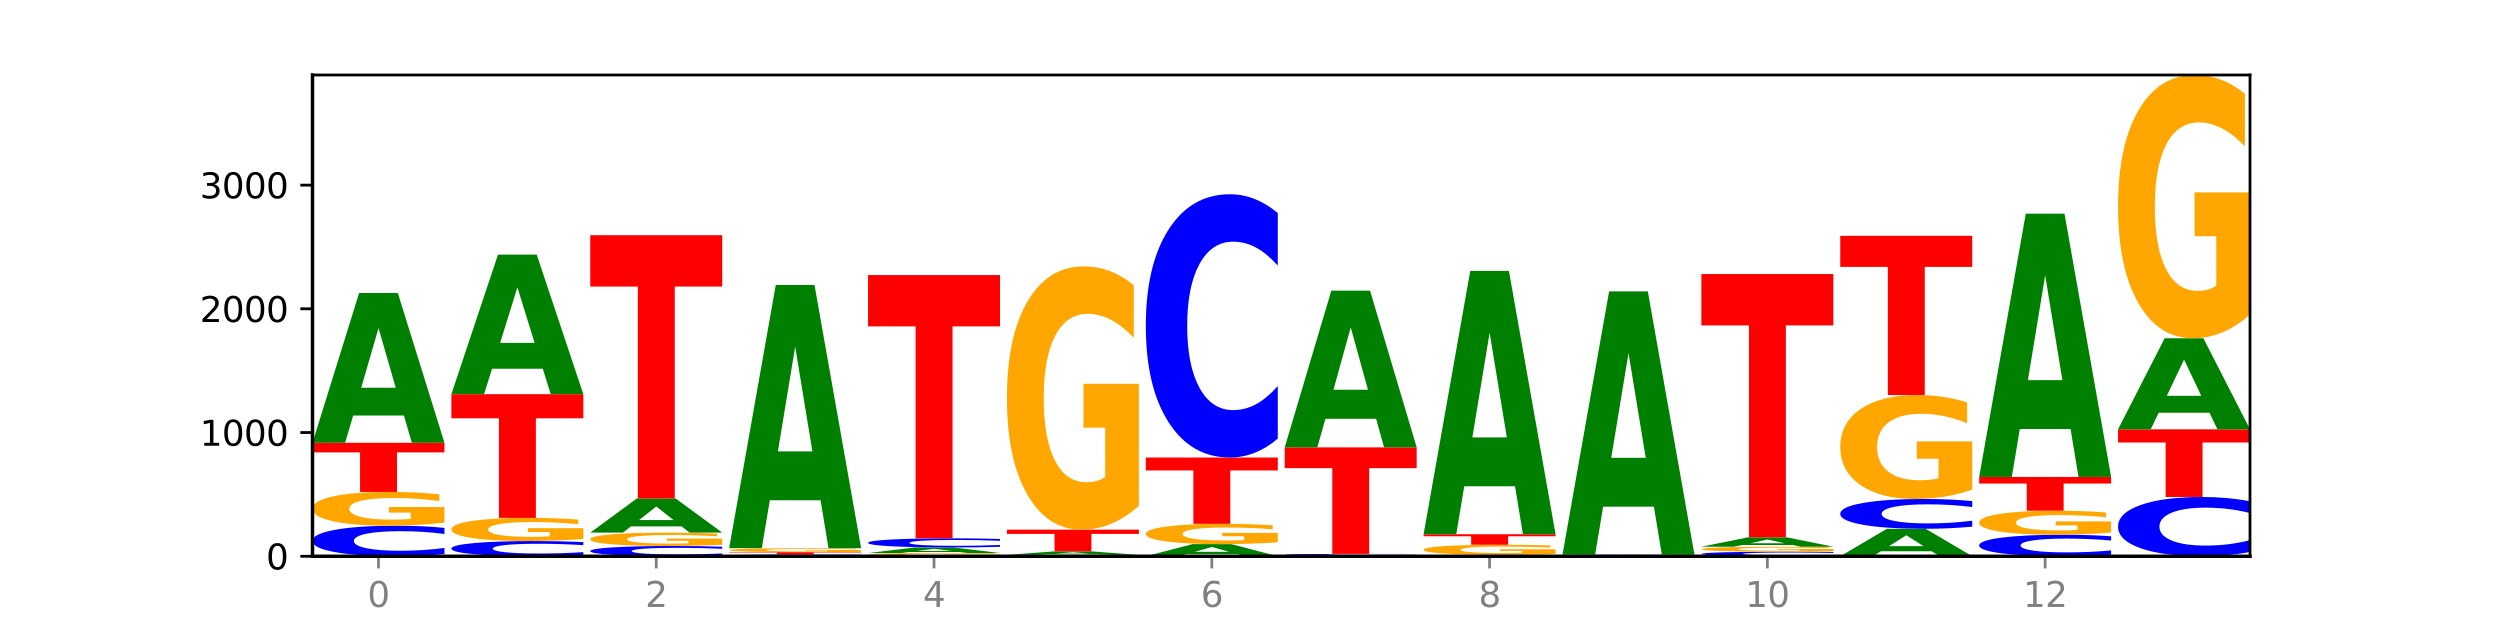 <?xml version="1.0" encoding="utf-8" standalone="no"?>
<!DOCTYPE svg PUBLIC "-//W3C//DTD SVG 1.1//EN"
  "http://www.w3.org/Graphics/SVG/1.1/DTD/svg11.dtd">
<svg xmlns:xlink="http://www.w3.org/1999/xlink" width="720pt" height="180pt" viewBox="0 0 720 180" xmlns="http://www.w3.org/2000/svg" version="1.1">
 <defs>
  <style type="text/css">*{stroke-linejoin: round; stroke-linecap: butt}</style>
 </defs>
 <g id="figure_1">
  <g id="patch_1">
   <path d="M 0 180 
L 720 180 
L 720 0 
L 0 0 
z
" style="fill: #ffffff"/>
  </g>
  <g id="axes_1">
   <g id="patch_2">
    <path d="M 90 160.2 
L 648 160.2 
L 648 21.6 
L 90 21.6 
z
" style="fill: #ffffff"/>
   </g>
   <g id="line2d_1">
    <path d="M 90 160.2 
L 648 160.2 
" clip-path="url(#p54a760a505)" style="fill: none; stroke: #000000; stroke-width: 0.5; stroke-linecap: square"/>
   </g>
   <g id="patch_3">
    <path d="M 128 159.569 
Q 124.821 159.882 121.384 160.04 
Q 117.947 160.2 114.204 160.2 
Q 103.04 160.2 96.52 159.015 
Q 90 157.829 90 155.802 
Q 90 153.768 96.52 152.585 
Q 103.04 151.399 114.204 151.399 
Q 117.947 151.399 121.384 151.559 
Q 124.821 151.718 128 152.03 
L 128 153.785 
Q 124.793 153.37 121.681 153.177 
Q 118.569 152.985 115.132 152.985 
Q 108.966 152.985 105.434 153.735 
Q 101.91 154.484 101.91 155.802 
Q 101.91 157.115 105.434 157.866 
Q 108.966 158.615 115.132 158.615 
Q 118.569 158.615 121.681 158.422 
Q 124.793 158.228 128 157.813 
L 128 159.569 
z
" clip-path="url(#p54a760a505)" style="fill: #0000ff"/>
   </g>
   <g id="patch_4">
    <path d="M 128 150.519 
Q 124.168 150.959 120.046 151.18 
Q 115.924 151.399 111.529 151.399 
Q 101.599 151.399 95.8 150.089 
Q 90 148.779 90 146.539 
Q 90 144.273 95.902 142.972 
Q 101.812 141.672 112.091 141.672 
Q 116.052 141.672 119.68 141.849 
Q 123.316 142.024 126.535 142.37 
L 126.535 144.309 
Q 123.214 143.865 119.926 143.646 
Q 116.639 143.425 113.335 143.425 
Q 107.22 143.425 103.907 144.232 
Q 100.594 145.038 100.594 146.539 
Q 100.594 148.026 103.788 148.838 
Q 106.982 149.647 112.858 149.647 
Q 114.459 149.647 115.83 149.601 
Q 117.201 149.553 118.291 149.452 
L 118.291 147.632 
L 112.032 147.632 
L 112.032 146.011 
L 128 146.011 
L 128 150.519 
z
" clip-path="url(#p54a760a505)" style="fill: #ffa600"/>
   </g>
   <g id="patch_5">
    <path d="M 90 127.527 
L 128 127.527 
L 128 130.286 
L 114.329 130.286 
L 114.329 141.672 
L 103.698 141.672 
L 103.698 130.286 
L 90 130.286 
L 90 127.527 
z
" clip-path="url(#p54a760a505)" style="fill: #ff0000"/>
   </g>
   <g id="patch_6">
    <path d="M 116.323 119.667 
L 101.708 119.667 
L 99.401 127.527 
L 90 127.527 
L 103.425 84.38 
L 114.575 84.38 
L 128 127.527 
L 118.607 127.527 
L 116.323 119.667 
z
M 104.039 111.659 
L 113.969 111.659 
L 109.012 94.496 
L 104.039 111.659 
z
" clip-path="url(#p54a760a505)" style="fill: #008000"/>
   </g>
   <g id="patch_7">
    <path d="M 168 159.886 
Q 164.821 160.042 161.384 160.12 
Q 157.947 160.2 154.204 160.2 
Q 143.04 160.2 136.52 159.61 
Q 130 159.02 130 158.01 
Q 130 156.997 136.52 156.408 
Q 143.04 155.818 154.204 155.818 
Q 157.947 155.818 161.384 155.897 
Q 164.821 155.976 168 156.132 
L 168 157.005 
Q 164.793 156.799 161.681 156.703 
Q 158.569 156.607 155.132 156.607 
Q 148.966 156.607 145.434 156.981 
Q 141.91 157.354 141.91 158.01 
Q 141.91 158.664 145.434 159.038 
Q 148.966 159.411 155.132 159.411 
Q 158.569 159.411 161.681 159.315 
Q 164.793 159.218 168 159.011 
L 168 159.886 
z
" clip-path="url(#p54a760a505)" style="fill: #0000ff"/>
   </g>
   <g id="patch_8">
    <path d="M 168 155.215 
Q 164.168 155.516 160.046 155.668 
Q 155.924 155.818 151.529 155.818 
Q 141.599 155.818 135.8 154.92 
Q 130 154.023 130 152.488 
Q 130 150.936 135.902 150.045 
Q 141.812 149.155 152.091 149.155 
Q 156.052 149.155 159.68 149.276 
Q 163.316 149.396 166.535 149.632 
L 166.535 150.96 
Q 163.214 150.656 159.926 150.506 
Q 156.639 150.355 153.335 150.355 
Q 147.22 150.355 143.907 150.908 
Q 140.594 151.46 140.594 152.488 
Q 140.594 153.507 143.788 154.063 
Q 146.982 154.617 152.858 154.617 
Q 154.459 154.617 155.83 154.586 
Q 157.201 154.553 158.291 154.484 
L 158.291 153.237 
L 152.032 153.237 
L 152.032 152.126 
L 168 152.126 
L 168 155.215 
z
" clip-path="url(#p54a760a505)" style="fill: #ffa600"/>
   </g>
   <g id="patch_9">
    <path d="M 130 113.525 
L 168 113.525 
L 168 120.474 
L 154.329 120.474 
L 154.329 149.155 
L 143.698 149.155 
L 143.698 120.474 
L 130 120.474 
L 130 113.525 
z
" clip-path="url(#p54a760a505)" style="fill: #ff0000"/>
   </g>
   <g id="patch_10">
    <path d="M 156.323 106.203 
L 141.708 106.203 
L 139.401 113.525 
L 130 113.525 
L 143.425 73.334 
L 154.575 73.334 
L 168 113.525 
L 158.607 113.525 
L 156.323 106.203 
z
M 144.039 98.744 
L 153.969 98.744 
L 149.012 82.758 
L 144.039 98.744 
z
" clip-path="url(#p54a760a505)" style="fill: #008000"/>
   </g>
   <g id="patch_11">
    <path d="M 208 159.988 
Q 204.821 160.093 201.384 160.146 
Q 197.947 160.2 194.204 160.2 
Q 183.04 160.2 176.52 159.802 
Q 170 159.403 170 158.722 
Q 170 158.039 176.52 157.641 
Q 183.04 157.243 194.204 157.243 
Q 197.947 157.243 201.384 157.296 
Q 204.821 157.35 208 157.455 
L 208 158.044 
Q 204.793 157.905 201.681 157.84 
Q 198.569 157.775 195.132 157.775 
Q 188.966 157.775 185.434 158.028 
Q 181.91 158.279 181.91 158.722 
Q 181.91 159.163 185.434 159.416 
Q 188.966 159.667 195.132 159.667 
Q 198.569 159.667 201.681 159.603 
Q 204.793 159.537 208 159.398 
L 208 159.988 
z
" clip-path="url(#p54a760a505)" style="fill: #0000ff"/>
   </g>
   <g id="patch_12">
    <path d="M 208 156.895 
Q 204.168 157.069 200.046 157.156 
Q 195.924 157.243 191.529 157.243 
Q 181.599 157.243 175.8 156.724 
Q 170 156.206 170 155.32 
Q 170 154.423 175.902 153.909 
Q 181.812 153.395 192.091 153.395 
Q 196.052 153.395 199.68 153.465 
Q 203.316 153.534 206.535 153.671 
L 206.535 154.438 
Q 203.214 154.262 199.926 154.175 
Q 196.639 154.088 193.335 154.088 
Q 187.22 154.088 183.907 154.407 
Q 180.594 154.726 180.594 155.32 
Q 180.594 155.908 183.788 156.229 
Q 186.982 156.55 192.858 156.55 
Q 194.459 156.55 195.83 156.531 
Q 197.201 156.512 198.291 156.472 
L 198.291 155.752 
L 192.032 155.752 
L 192.032 155.111 
L 208 155.111 
L 208 156.895 
z
" clip-path="url(#p54a760a505)" style="fill: #ffa600"/>
   </g>
   <g id="patch_13">
    <path d="M 196.323 151.603 
L 181.708 151.603 
L 179.401 153.395 
L 170 153.395 
L 183.425 143.561 
L 194.575 143.561 
L 208 153.395 
L 198.607 153.395 
L 196.323 151.603 
z
M 184.039 149.778 
L 193.969 149.778 
L 189.012 145.867 
L 184.039 149.778 
z
" clip-path="url(#p54a760a505)" style="fill: #008000"/>
   </g>
   <g id="patch_14">
    <path d="M 170 67.741 
L 208 67.741 
L 208 82.528 
L 194.329 82.528 
L 194.329 143.561 
L 183.698 143.561 
L 183.698 82.528 
L 170 82.528 
L 170 67.741 
z
" clip-path="url(#p54a760a505)" style="fill: #ff0000"/>
   </g>
   <g id="patch_15">
    <path d="M 248 160.164 
Q 244.821 160.182 241.384 160.191 
Q 237.947 160.2 234.204 160.2 
Q 223.04 160.2 216.52 160.133 
Q 210 160.066 210 159.951 
Q 210 159.835 216.52 159.768 
Q 223.04 159.701 234.204 159.701 
Q 237.947 159.701 241.384 159.71 
Q 244.821 159.719 248 159.737 
L 248 159.836 
Q 244.793 159.813 241.681 159.802 
Q 238.569 159.791 235.132 159.791 
Q 228.966 159.791 225.434 159.834 
Q 221.91 159.876 221.91 159.951 
Q 221.91 160.025 225.434 160.068 
Q 228.966 160.11 235.132 160.11 
Q 238.569 160.11 241.681 160.099 
Q 244.793 160.088 248 160.065 
L 248 160.164 
z
" clip-path="url(#p54a760a505)" style="fill: #0000ff"/>
   </g>
   <g id="patch_16">
    <path d="M 210 159.024 
L 248 159.024 
L 248 159.156 
L 234.329 159.156 
L 234.329 159.701 
L 223.698 159.701 
L 223.698 159.156 
L 210 159.156 
L 210 159.024 
z
" clip-path="url(#p54a760a505)" style="fill: #ff0000"/>
   </g>
   <g id="patch_17">
    <path d="M 248 158.921 
Q 244.168 158.973 240.046 158.999 
Q 235.924 159.024 231.529 159.024 
Q 221.599 159.024 215.8 158.871 
Q 210 158.717 210 158.454 
Q 210 158.189 215.902 158.036 
Q 221.812 157.884 232.091 157.884 
Q 236.052 157.884 239.68 157.905 
Q 243.316 157.925 246.535 157.966 
L 246.535 158.193 
Q 243.214 158.141 239.926 158.115 
Q 236.639 158.089 233.335 158.089 
Q 227.22 158.089 223.907 158.184 
Q 220.594 158.279 220.594 158.454 
Q 220.594 158.629 223.788 158.724 
Q 226.982 158.819 232.858 158.819 
Q 234.459 158.819 235.83 158.813 
Q 237.201 158.808 238.291 158.796 
L 238.291 158.583 
L 232.032 158.583 
L 232.032 158.393 
L 248 158.393 
L 248 158.921 
z
" clip-path="url(#p54a760a505)" style="fill: #ffa600"/>
   </g>
   <g id="patch_18">
    <path d="M 236.323 144.072 
L 221.708 144.072 
L 219.401 157.884 
L 210 157.884 
L 223.425 82.064 
L 234.575 82.064 
L 248 157.884 
L 238.607 157.884 
L 236.323 144.072 
z
M 224.039 130 
L 233.969 130 
L 229.012 99.841 
L 224.039 130 
z
" clip-path="url(#p54a760a505)" style="fill: #008000"/>
   </g>
   <g id="patch_19">
    <path d="M 288 160.116 
Q 284.168 160.158 280.046 160.179 
Q 275.924 160.2 271.529 160.2 
Q 261.599 160.2 255.8 160.075 
Q 250 159.95 250 159.737 
Q 250 159.521 255.902 159.397 
Q 261.812 159.274 272.091 159.274 
Q 276.052 159.274 279.68 159.29 
Q 283.316 159.307 286.535 159.34 
L 286.535 159.525 
Q 283.214 159.482 279.926 159.462 
Q 276.639 159.44 273.335 159.44 
Q 267.22 159.44 263.907 159.517 
Q 260.594 159.594 260.594 159.737 
Q 260.594 159.879 263.788 159.956 
Q 266.982 160.033 272.858 160.033 
Q 274.459 160.033 275.83 160.029 
Q 277.201 160.024 278.291 160.015 
L 278.291 159.841 
L 272.032 159.841 
L 272.032 159.687 
L 288 159.687 
L 288 160.116 
z
" clip-path="url(#p54a760a505)" style="fill: #ffa600"/>
   </g>
   <g id="patch_20">
    <path d="M 276.323 158.982 
L 261.708 158.982 
L 259.401 159.274 
L 250 159.274 
L 263.425 157.67 
L 274.575 157.67 
L 288 159.274 
L 278.607 159.274 
L 276.323 158.982 
z
M 264.039 158.684 
L 273.969 158.684 
L 269.012 158.046 
L 264.039 158.684 
z
" clip-path="url(#p54a760a505)" style="fill: #008000"/>
   </g>
   <g id="patch_21">
    <path d="M 288 157.481 
Q 284.821 157.575 281.384 157.622 
Q 277.947 157.67 274.204 157.67 
Q 263.04 157.67 256.52 157.315 
Q 250 156.96 250 156.353 
Q 250 155.743 256.52 155.389 
Q 263.04 155.034 274.204 155.034 
Q 277.947 155.034 281.384 155.082 
Q 284.821 155.129 288 155.223 
L 288 155.748 
Q 284.793 155.624 281.681 155.566 
Q 278.569 155.509 275.132 155.509 
Q 268.966 155.509 265.434 155.734 
Q 261.91 155.958 261.91 156.353 
Q 261.91 156.746 265.434 156.971 
Q 268.966 157.195 275.132 157.195 
Q 278.569 157.195 281.681 157.138 
Q 284.793 157.079 288 156.955 
L 288 157.481 
z
" clip-path="url(#p54a760a505)" style="fill: #0000ff"/>
   </g>
   <g id="patch_22">
    <path d="M 250 79.213 
L 288 79.213 
L 288 94 
L 274.329 94 
L 274.329 155.034 
L 263.698 155.034 
L 263.698 94 
L 250 94 
L 250 79.213 
z
" clip-path="url(#p54a760a505)" style="fill: #ff0000"/>
   </g>
   <g id="patch_23">
    <path d="M 328 160.172 
Q 324.821 160.186 321.384 160.193 
Q 317.947 160.2 314.204 160.2 
Q 303.04 160.2 296.52 160.147 
Q 290 160.094 290 160.004 
Q 290 159.914 296.52 159.861 
Q 303.04 159.808 314.204 159.808 
Q 317.947 159.808 321.384 159.815 
Q 324.821 159.822 328 159.836 
L 328 159.914 
Q 324.793 159.896 321.681 159.887 
Q 318.569 159.879 315.132 159.879 
Q 308.966 159.879 305.434 159.912 
Q 301.91 159.945 301.91 160.004 
Q 301.91 160.063 305.434 160.096 
Q 308.966 160.129 315.132 160.129 
Q 318.569 160.129 321.681 160.121 
Q 324.793 160.112 328 160.094 
L 328 160.172 
z
" clip-path="url(#p54a760a505)" style="fill: #0000ff"/>
   </g>
   <g id="patch_24">
    <path d="M 316.323 159.626 
L 301.708 159.626 
L 299.401 159.808 
L 290 159.808 
L 303.425 158.81 
L 314.575 158.81 
L 328 159.808 
L 318.607 159.808 
L 316.323 159.626 
z
M 304.039 159.441 
L 313.969 159.441 
L 309.012 159.044 
L 304.039 159.441 
z
" clip-path="url(#p54a760a505)" style="fill: #008000"/>
   </g>
   <g id="patch_25">
    <path d="M 290 152.54 
L 328 152.54 
L 328 153.763 
L 314.329 153.763 
L 314.329 158.81 
L 303.698 158.81 
L 303.698 153.763 
L 290 153.763 
L 290 152.54 
z
" clip-path="url(#p54a760a505)" style="fill: #ff0000"/>
   </g>
   <g id="patch_26">
    <path d="M 328 145.68 
Q 324.168 149.11 320.046 150.832 
Q 315.924 152.54 311.529 152.54 
Q 301.599 152.54 295.8 142.328 
Q 290 132.116 290 114.653 
Q 290 96.986 295.902 86.853 
Q 301.812 76.719 312.091 76.719 
Q 316.052 76.719 319.68 78.098 
Q 323.316 79.46 326.535 82.154 
L 326.535 97.268 
Q 323.214 93.807 319.926 92.1 
Q 316.639 90.377 313.335 90.377 
Q 307.22 90.377 303.907 96.673 
Q 300.594 102.953 300.594 114.653 
Q 300.594 126.243 303.788 132.57 
Q 306.982 138.882 312.858 138.882 
Q 314.459 138.882 315.83 138.522 
Q 317.201 138.146 318.291 137.363 
L 318.291 123.173 
L 312.032 123.173 
L 312.032 110.534 
L 328 110.534 
L 328 145.68 
z
" clip-path="url(#p54a760a505)" style="fill: #ffa600"/>
   </g>
   <g id="patch_27">
    <path d="M 356.323 159.564 
L 341.708 159.564 
L 339.401 160.2 
L 330 160.2 
L 343.425 156.708 
L 354.575 156.708 
L 368 160.2 
L 358.607 160.2 
L 356.323 159.564 
z
M 344.039 158.916 
L 353.969 158.916 
L 349.012 157.527 
L 344.039 158.916 
z
" clip-path="url(#p54a760a505)" style="fill: #008000"/>
   </g>
   <g id="patch_28">
    <path d="M 368 156.18 
Q 364.168 156.444 360.046 156.577 
Q 355.924 156.708 351.529 156.708 
Q 341.599 156.708 335.8 155.921 
Q 330 155.134 330 153.788 
Q 330 152.427 335.902 151.646 
Q 341.812 150.865 352.091 150.865 
Q 356.052 150.865 359.68 150.971 
Q 363.316 151.076 366.535 151.284 
L 366.535 152.449 
Q 363.214 152.182 359.926 152.05 
Q 356.639 151.918 353.335 151.918 
Q 347.22 151.918 343.907 152.403 
Q 340.594 152.887 340.594 153.788 
Q 340.594 154.682 343.788 155.169 
Q 346.982 155.656 352.858 155.656 
Q 354.459 155.656 355.83 155.628 
Q 357.201 155.599 358.291 155.539 
L 358.291 154.445 
L 352.032 154.445 
L 352.032 153.471 
L 368 153.471 
L 368 156.18 
z
" clip-path="url(#p54a760a505)" style="fill: #ffa600"/>
   </g>
   <g id="patch_29">
    <path d="M 330 131.767 
L 368 131.767 
L 368 135.492 
L 354.329 135.492 
L 354.329 150.865 
L 343.698 150.865 
L 343.698 135.492 
L 330 135.492 
L 330 131.767 
z
" clip-path="url(#p54a760a505)" style="fill: #ff0000"/>
   </g>
   <g id="patch_30">
    <path d="M 368 126.333 
Q 364.821 129.027 361.384 130.389 
Q 357.947 131.767 354.204 131.767 
Q 343.04 131.767 336.52 121.556 
Q 330 111.344 330 93.881 
Q 330 76.355 336.52 66.159 
Q 343.04 55.947 354.204 55.947 
Q 357.947 55.947 361.384 57.325 
Q 364.821 58.688 368 61.382 
L 368 76.496 
Q 364.793 72.925 361.681 71.265 
Q 358.569 69.605 355.132 69.605 
Q 348.966 69.605 345.434 76.073 
Q 341.91 82.526 341.91 93.881 
Q 341.91 105.189 345.434 111.657 
Q 348.966 118.11 355.132 118.11 
Q 358.569 118.11 361.681 116.45 
Q 364.793 114.774 368 111.203 
L 368 126.333 
z
" clip-path="url(#p54a760a505)" style="fill: #0000ff"/>
   </g>
   <g id="patch_31">
    <path d="M 408 160.177 
Q 404.168 160.189 400.046 160.194 
Q 395.924 160.2 391.529 160.2 
Q 381.599 160.2 375.8 160.166 
Q 370 160.133 370 160.075 
Q 370 160.017 375.902 159.984 
Q 381.812 159.951 392.091 159.951 
Q 396.052 159.951 399.68 159.955 
Q 403.316 159.96 406.535 159.968 
L 406.535 160.018 
Q 403.214 160.007 399.926 160.001 
Q 396.639 159.996 393.335 159.996 
Q 387.22 159.996 383.907 160.016 
Q 380.594 160.037 380.594 160.075 
Q 380.594 160.113 383.788 160.134 
Q 386.982 160.155 392.858 160.155 
Q 394.459 160.155 395.83 160.154 
Q 397.201 160.153 398.291 160.15 
L 398.291 160.103 
L 392.032 160.103 
L 392.032 160.062 
L 408 160.062 
L 408 160.177 
z
" clip-path="url(#p54a760a505)" style="fill: #ffa600"/>
   </g>
   <g id="patch_32">
    <path d="M 408 159.92 
Q 404.821 159.935 401.384 159.943 
Q 397.947 159.951 394.204 159.951 
Q 383.04 159.951 376.52 159.893 
Q 370 159.835 370 159.737 
Q 370 159.638 376.52 159.581 
Q 383.04 159.523 394.204 159.523 
Q 397.947 159.523 401.384 159.531 
Q 404.821 159.538 408 159.554 
L 408 159.639 
Q 404.793 159.619 401.681 159.609 
Q 398.569 159.6 395.132 159.6 
Q 388.966 159.6 385.434 159.637 
Q 381.91 159.673 381.91 159.737 
Q 381.91 159.801 385.434 159.837 
Q 388.966 159.874 395.132 159.874 
Q 398.569 159.874 401.681 159.864 
Q 404.793 159.855 408 159.835 
L 408 159.92 
z
" clip-path="url(#p54a760a505)" style="fill: #0000ff"/>
   </g>
   <g id="patch_33">
    <path d="M 370 128.846 
L 408 128.846 
L 408 134.829 
L 394.329 134.829 
L 394.329 159.523 
L 383.698 159.523 
L 383.698 134.829 
L 370 134.829 
L 370 128.846 
z
" clip-path="url(#p54a760a505)" style="fill: #ff0000"/>
   </g>
   <g id="patch_34">
    <path d="M 396.323 120.622 
L 381.708 120.622 
L 379.401 128.846 
L 370 128.846 
L 383.425 83.703 
L 394.575 83.703 
L 408 128.846 
L 398.607 128.846 
L 396.323 120.622 
z
M 384.039 112.244 
L 393.969 112.244 
L 389.012 94.287 
L 384.039 112.244 
z
" clip-path="url(#p54a760a505)" style="fill: #008000"/>
   </g>
   <g id="patch_35">
    <path d="M 448 160.172 
Q 444.821 160.186 441.384 160.193 
Q 437.947 160.2 434.204 160.2 
Q 423.04 160.2 416.52 160.147 
Q 410 160.094 410 160.004 
Q 410 159.914 416.52 159.861 
Q 423.04 159.808 434.204 159.808 
Q 437.947 159.808 441.384 159.815 
Q 444.821 159.822 448 159.836 
L 448 159.914 
Q 444.793 159.896 441.681 159.887 
Q 438.569 159.879 435.132 159.879 
Q 428.966 159.879 425.434 159.912 
Q 421.91 159.945 421.91 160.004 
Q 421.91 160.063 425.434 160.096 
Q 428.966 160.129 435.132 160.129 
Q 438.569 160.129 441.681 160.121 
Q 444.793 160.112 448 160.094 
L 448 160.172 
z
" clip-path="url(#p54a760a505)" style="fill: #0000ff"/>
   </g>
   <g id="patch_36">
    <path d="M 448 159.544 
Q 444.168 159.676 440.046 159.742 
Q 435.924 159.808 431.529 159.808 
Q 421.599 159.808 415.8 159.415 
Q 410 159.021 410 158.348 
Q 410 157.667 415.902 157.277 
Q 421.812 156.886 432.091 156.886 
Q 436.052 156.886 439.68 156.94 
Q 443.316 156.992 446.535 157.096 
L 446.535 157.678 
Q 443.214 157.545 439.926 157.479 
Q 436.639 157.413 433.335 157.413 
Q 427.22 157.413 423.907 157.655 
Q 420.594 157.897 420.594 158.348 
Q 420.594 158.795 423.788 159.039 
Q 426.982 159.282 432.858 159.282 
Q 434.459 159.282 435.83 159.268 
Q 437.201 159.253 438.291 159.223 
L 438.291 158.676 
L 432.032 158.676 
L 432.032 158.189 
L 448 158.189 
L 448 159.544 
z
" clip-path="url(#p54a760a505)" style="fill: #ffa600"/>
   </g>
   <g id="patch_37">
    <path d="M 410 153.858 
L 448 153.858 
L 448 154.449 
L 434.329 154.449 
L 434.329 156.886 
L 423.698 156.886 
L 423.698 154.449 
L 410 154.449 
L 410 153.858 
z
" clip-path="url(#p54a760a505)" style="fill: #ff0000"/>
   </g>
   <g id="patch_38">
    <path d="M 436.323 140.046 
L 421.708 140.046 
L 419.401 153.858 
L 410 153.858 
L 423.425 78.038 
L 434.575 78.038 
L 448 153.858 
L 438.607 153.858 
L 436.323 140.046 
z
M 424.039 125.974 
L 433.969 125.974 
L 429.012 95.815 
L 424.039 125.974 
z
" clip-path="url(#p54a760a505)" style="fill: #008000"/>
   </g>
   <g id="patch_39">
    <path d="M 450 160.093 
L 488 160.093 
L 488 160.114 
L 474.329 160.114 
L 474.329 160.2 
L 463.698 160.2 
L 463.698 160.114 
L 450 160.114 
L 450 160.093 
z
" clip-path="url(#p54a760a505)" style="fill: #ff0000"/>
   </g>
   <g id="patch_40">
    <path d="M 488 160.068 
Q 484.821 160.08 481.384 160.087 
Q 477.947 160.093 474.204 160.093 
Q 463.04 160.093 456.52 160.045 
Q 450 159.997 450 159.915 
Q 450 159.833 456.52 159.785 
Q 463.04 159.737 474.204 159.737 
Q 477.947 159.737 481.384 159.743 
Q 484.821 159.75 488 159.762 
L 488 159.833 
Q 484.793 159.817 481.681 159.809 
Q 478.569 159.801 475.132 159.801 
Q 468.966 159.801 465.434 159.831 
Q 461.91 159.862 461.91 159.915 
Q 461.91 159.968 465.434 159.999 
Q 468.966 160.029 475.132 160.029 
Q 478.569 160.029 481.681 160.021 
Q 484.793 160.013 488 159.996 
L 488 160.068 
z
" clip-path="url(#p54a760a505)" style="fill: #0000ff"/>
   </g>
   <g id="patch_41">
    <path d="M 476.323 145.925 
L 461.708 145.925 
L 459.401 159.737 
L 450 159.737 
L 463.425 83.917 
L 474.575 83.917 
L 488 159.737 
L 478.607 159.737 
L 476.323 145.925 
z
M 464.039 131.853 
L 473.969 131.853 
L 469.012 101.694 
L 464.039 131.853 
z
" clip-path="url(#p54a760a505)" style="fill: #008000"/>
   </g>
   <g id="patch_42">
    <path d="M 528 160.106 
Q 524.821 160.152 521.384 160.176 
Q 517.947 160.2 514.204 160.2 
Q 503.04 160.2 496.52 160.022 
Q 490 159.845 490 159.541 
Q 490 159.237 496.52 159.059 
Q 503.04 158.882 514.204 158.882 
Q 517.947 158.882 521.384 158.906 
Q 524.821 158.929 528 158.976 
L 528 159.239 
Q 524.793 159.177 521.681 159.148 
Q 518.569 159.119 515.132 159.119 
Q 508.966 159.119 505.434 159.232 
Q 501.91 159.344 501.91 159.541 
Q 501.91 159.738 505.434 159.85 
Q 508.966 159.963 515.132 159.963 
Q 518.569 159.963 521.681 159.934 
Q 524.793 159.905 528 159.842 
L 528 160.106 
z
" clip-path="url(#p54a760a505)" style="fill: #0000ff"/>
   </g>
   <g id="patch_43">
    <path d="M 528 158.753 
Q 524.168 158.817 520.046 158.85 
Q 515.924 158.882 511.529 158.882 
Q 501.599 158.882 495.8 158.69 
Q 490 158.498 490 158.17 
Q 490 157.837 495.902 157.647 
Q 501.812 157.457 512.091 157.457 
Q 516.052 157.457 519.68 157.482 
Q 523.316 157.508 526.535 157.559 
L 526.535 157.843 
Q 523.214 157.778 519.926 157.746 
Q 516.639 157.713 513.335 157.713 
Q 507.22 157.713 503.907 157.832 
Q 500.594 157.95 500.594 158.17 
Q 500.594 158.387 503.788 158.506 
Q 506.982 158.625 512.858 158.625 
Q 514.459 158.625 515.83 158.618 
Q 517.201 158.611 518.291 158.596 
L 518.291 158.33 
L 512.032 158.33 
L 512.032 158.092 
L 528 158.092 
L 528 158.753 
z
" clip-path="url(#p54a760a505)" style="fill: #ffa600"/>
   </g>
   <g id="patch_44">
    <path d="M 516.323 156.963 
L 501.708 156.963 
L 499.401 157.457 
L 490 157.457 
L 503.425 154.749 
L 514.575 154.749 
L 528 157.457 
L 518.607 157.457 
L 516.323 156.963 
z
M 504.039 156.461 
L 513.969 156.461 
L 509.012 155.384 
L 504.039 156.461 
z
" clip-path="url(#p54a760a505)" style="fill: #008000"/>
   </g>
   <g id="patch_45">
    <path d="M 490 78.928 
L 528 78.928 
L 528 93.715 
L 514.329 93.715 
L 514.329 154.749 
L 503.698 154.749 
L 503.698 93.715 
L 490 93.715 
L 490 78.928 
z
" clip-path="url(#p54a760a505)" style="fill: #ff0000"/>
   </g>
   <g id="patch_46">
    <path d="M 556.323 158.759 
L 541.708 158.759 
L 539.401 160.2 
L 530 160.2 
L 543.425 152.29 
L 554.575 152.29 
L 568 160.2 
L 558.607 160.2 
L 556.323 158.759 
z
M 544.039 157.291 
L 553.969 157.291 
L 549.012 154.145 
L 544.039 157.291 
z
" clip-path="url(#p54a760a505)" style="fill: #008000"/>
   </g>
   <g id="patch_47">
    <path d="M 568 151.675 
Q 564.821 151.98 561.384 152.134 
Q 557.947 152.29 554.204 152.29 
Q 543.04 152.29 536.52 151.134 
Q 530 149.977 530 147.999 
Q 530 146.015 536.52 144.86 
Q 543.04 143.703 554.204 143.703 
Q 557.947 143.703 561.384 143.859 
Q 564.821 144.014 568 144.319 
L 568 146.031 
Q 564.793 145.626 561.681 145.438 
Q 558.569 145.25 555.132 145.25 
Q 548.966 145.25 545.434 145.983 
Q 541.91 146.713 541.91 147.999 
Q 541.91 149.28 545.434 150.013 
Q 548.966 150.743 555.132 150.743 
Q 558.569 150.743 561.681 150.555 
Q 564.793 150.366 568 149.961 
L 568 151.675 
z
" clip-path="url(#p54a760a505)" style="fill: #0000ff"/>
   </g>
   <g id="patch_48">
    <path d="M 568 140.995 
Q 564.168 142.349 560.046 143.03 
Q 555.924 143.703 551.529 143.703 
Q 541.599 143.703 535.8 139.672 
Q 530 135.642 530 128.748 
Q 530 121.774 535.902 117.774 
Q 541.812 113.774 552.091 113.774 
Q 556.052 113.774 559.68 114.318 
Q 563.316 114.856 566.535 115.92 
L 566.535 121.886 
Q 563.214 120.519 559.926 119.845 
Q 556.639 119.165 553.335 119.165 
Q 547.22 119.165 543.907 121.651 
Q 540.594 124.13 540.594 128.748 
Q 540.594 133.323 543.788 135.821 
Q 546.982 138.312 552.858 138.312 
Q 554.459 138.312 555.83 138.17 
Q 557.201 138.022 558.291 137.713 
L 558.291 132.111 
L 552.032 132.111 
L 552.032 127.122 
L 568 127.122 
L 568 140.995 
z
" clip-path="url(#p54a760a505)" style="fill: #ffa600"/>
   </g>
   <g id="patch_49">
    <path d="M 530 67.919 
L 568 67.919 
L 568 76.862 
L 554.329 76.862 
L 554.329 113.774 
L 543.698 113.774 
L 543.698 76.862 
L 530 76.862 
L 530 67.919 
z
" clip-path="url(#p54a760a505)" style="fill: #ff0000"/>
   </g>
   <g id="patch_50">
    <path d="M 608 159.756 
Q 604.821 159.976 601.384 160.087 
Q 597.947 160.2 594.204 160.2 
Q 583.04 160.2 576.52 159.365 
Q 570 158.53 570 157.102 
Q 570 155.669 576.52 154.835 
Q 583.04 154 594.204 154 
Q 597.947 154 601.384 154.113 
Q 604.821 154.225 608 154.445 
L 608 155.681 
Q 604.793 155.389 601.681 155.253 
Q 598.569 155.117 595.132 155.117 
Q 588.966 155.117 585.434 155.646 
Q 581.91 156.174 581.91 157.102 
Q 581.91 158.027 585.434 158.556 
Q 588.966 159.083 595.132 159.083 
Q 598.569 159.083 601.681 158.948 
Q 604.793 158.811 608 158.519 
L 608 159.756 
z
" clip-path="url(#p54a760a505)" style="fill: #0000ff"/>
   </g>
   <g id="patch_51">
    <path d="M 608 153.375 
Q 604.168 153.688 600.046 153.845 
Q 595.924 154 591.529 154 
Q 581.599 154 575.8 153.069 
Q 570 152.139 570 150.546 
Q 570 148.936 575.902 148.012 
Q 581.812 147.088 592.091 147.088 
Q 596.052 147.088 599.68 147.214 
Q 603.316 147.338 606.535 147.584 
L 606.535 148.962 
Q 603.214 148.646 599.926 148.49 
Q 596.639 148.333 593.335 148.333 
Q 587.22 148.333 583.907 148.907 
Q 580.594 149.48 580.594 150.546 
Q 580.594 151.603 583.788 152.18 
Q 586.982 152.755 592.858 152.755 
Q 594.459 152.755 595.83 152.722 
Q 597.201 152.688 598.291 152.617 
L 598.291 151.323 
L 592.032 151.323 
L 592.032 150.171 
L 608 150.171 
L 608 153.375 
z
" clip-path="url(#p54a760a505)" style="fill: #ffa600"/>
   </g>
   <g id="patch_52">
    <path d="M 570 137.361 
L 608 137.361 
L 608 139.258 
L 594.329 139.258 
L 594.329 147.088 
L 583.698 147.088 
L 583.698 139.258 
L 570 139.258 
L 570 137.361 
z
" clip-path="url(#p54a760a505)" style="fill: #ff0000"/>
   </g>
   <g id="patch_53">
    <path d="M 596.323 123.549 
L 581.708 123.549 
L 579.401 137.361 
L 570 137.361 
L 583.425 61.541 
L 594.575 61.541 
L 608 137.361 
L 598.607 137.361 
L 596.323 123.549 
z
M 584.039 109.477 
L 593.969 109.477 
L 589.012 79.318 
L 584.039 109.477 
z
" clip-path="url(#p54a760a505)" style="fill: #008000"/>
   </g>
   <g id="patch_54">
    <path d="M 648 158.977 
Q 644.821 159.583 641.384 159.89 
Q 637.947 160.2 634.204 160.2 
Q 623.04 160.2 616.52 157.901 
Q 610 155.603 610 151.672 
Q 610 147.727 616.52 145.432 
Q 623.04 143.133 634.204 143.133 
Q 637.947 143.133 641.384 143.444 
Q 644.821 143.75 648 144.357 
L 648 147.759 
Q 644.793 146.955 641.681 146.581 
Q 638.569 146.208 635.132 146.208 
Q 628.966 146.208 625.434 147.664 
Q 621.91 149.116 621.91 151.672 
Q 621.91 154.217 625.434 155.673 
Q 628.966 157.126 635.132 157.126 
Q 638.569 157.126 641.681 156.752 
Q 644.793 156.375 648 155.571 
L 648 158.977 
z
" clip-path="url(#p54a760a505)" style="fill: #0000ff"/>
   </g>
   <g id="patch_55">
    <path d="M 610 123.644 
L 648 123.644 
L 648 127.445 
L 634.329 127.445 
L 634.329 143.133 
L 623.698 143.133 
L 623.698 127.445 
L 610 127.445 
L 610 123.644 
z
" clip-path="url(#p54a760a505)" style="fill: #ff0000"/>
   </g>
   <g id="patch_56">
    <path d="M 636.323 118.867 
L 621.708 118.867 
L 619.401 123.644 
L 610 123.644 
L 623.425 97.42 
L 634.575 97.42 
L 648 123.644 
L 638.607 123.644 
L 636.323 118.867 
z
M 624.039 114 
L 633.969 114 
L 629.012 103.569 
L 624.039 114 
z
" clip-path="url(#p54a760a505)" style="fill: #008000"/>
   </g>
   <g id="patch_57">
    <path d="M 648 90.56 
Q 644.168 93.99 640.046 95.713 
Q 635.924 97.42 631.529 97.42 
Q 621.599 97.42 615.8 87.209 
Q 610 76.997 610 59.534 
Q 610 41.867 615.902 31.733 
Q 621.812 21.6 632.091 21.6 
Q 636.052 21.6 639.68 22.978 
Q 643.316 24.341 646.535 27.035 
L 646.535 42.149 
Q 643.214 38.687 639.926 36.98 
Q 636.639 35.257 633.335 35.257 
Q 627.22 35.257 623.907 41.554 
Q 620.594 47.834 620.594 59.534 
Q 620.594 71.124 623.788 77.451 
Q 626.982 83.763 632.858 83.763 
Q 634.459 83.763 635.83 83.403 
Q 637.201 83.027 638.291 82.244 
L 638.291 68.054 
L 632.032 68.054 
L 632.032 55.414 
L 648 55.414 
L 648 90.56 
z
" clip-path="url(#p54a760a505)" style="fill: #ffa600"/>
   </g>
   <g id="matplotlib.axis_1">
    <g id="xtick_1">
     <g id="line2d_2">
      <defs>
       <path id="m69f1796df5" d="M 0 0 
L 0 3.5 
" style="stroke: #808080; stroke-width: 0.8"/>
      </defs>
      <g>
       <use xlink:href="#m69f1796df5" x="109" y="160.2" style="fill: #808080; stroke: #808080; stroke-width: 0.8"/>
      </g>
     </g>
     <g id="text_1">
      <!-- 0 -->
      <g style="fill: #808080" transform="translate(105.819 174.798) scale(0.1 -0.1)">
       <defs>
        <path id="DejaVuSans-30" d="M 2034 4250 
Q 1547 4250 1301 3770 
Q 1056 3291 1056 2328 
Q 1056 1369 1301 889 
Q 1547 409 2034 409 
Q 2525 409 2770 889 
Q 3016 1369 3016 2328 
Q 3016 3291 2770 3770 
Q 2525 4250 2034 4250 
z
M 2034 4750 
Q 2819 4750 3233 4129 
Q 3647 3509 3647 2328 
Q 3647 1150 3233 529 
Q 2819 -91 2034 -91 
Q 1250 -91 836 529 
Q 422 1150 422 2328 
Q 422 3509 836 4129 
Q 1250 4750 2034 4750 
z
" transform="scale(0.016)"/>
       </defs>
       <use xlink:href="#DejaVuSans-30"/>
      </g>
     </g>
    </g>
    <g id="xtick_2">
     <g id="line2d_3">
      <g>
       <use xlink:href="#m69f1796df5" x="189" y="160.2" style="fill: #808080; stroke: #808080; stroke-width: 0.8"/>
      </g>
     </g>
     <g id="text_2">
      <!-- 2 -->
      <g style="fill: #808080" transform="translate(185.819 174.798) scale(0.1 -0.1)">
       <defs>
        <path id="DejaVuSans-32" d="M 1228 531 
L 3431 531 
L 3431 0 
L 469 0 
L 469 531 
Q 828 903 1448 1529 
Q 2069 2156 2228 2338 
Q 2531 2678 2651 2914 
Q 2772 3150 2772 3378 
Q 2772 3750 2511 3984 
Q 2250 4219 1831 4219 
Q 1534 4219 1204 4116 
Q 875 4013 500 3803 
L 500 4441 
Q 881 4594 1212 4672 
Q 1544 4750 1819 4750 
Q 2544 4750 2975 4387 
Q 3406 4025 3406 3419 
Q 3406 3131 3298 2873 
Q 3191 2616 2906 2266 
Q 2828 2175 2409 1742 
Q 1991 1309 1228 531 
z
" transform="scale(0.016)"/>
       </defs>
       <use xlink:href="#DejaVuSans-32"/>
      </g>
     </g>
    </g>
    <g id="xtick_3">
     <g id="line2d_4">
      <g>
       <use xlink:href="#m69f1796df5" x="269" y="160.2" style="fill: #808080; stroke: #808080; stroke-width: 0.8"/>
      </g>
     </g>
     <g id="text_3">
      <!-- 4 -->
      <g style="fill: #808080" transform="translate(265.819 174.798) scale(0.1 -0.1)">
       <defs>
        <path id="DejaVuSans-34" d="M 2419 4116 
L 825 1625 
L 2419 1625 
L 2419 4116 
z
M 2253 4666 
L 3047 4666 
L 3047 1625 
L 3713 1625 
L 3713 1100 
L 3047 1100 
L 3047 0 
L 2419 0 
L 2419 1100 
L 313 1100 
L 313 1709 
L 2253 4666 
z
" transform="scale(0.016)"/>
       </defs>
       <use xlink:href="#DejaVuSans-34"/>
      </g>
     </g>
    </g>
    <g id="xtick_4">
     <g id="line2d_5">
      <g>
       <use xlink:href="#m69f1796df5" x="349" y="160.2" style="fill: #808080; stroke: #808080; stroke-width: 0.8"/>
      </g>
     </g>
     <g id="text_4">
      <!-- 6 -->
      <g style="fill: #808080" transform="translate(345.819 174.798) scale(0.1 -0.1)">
       <defs>
        <path id="DejaVuSans-36" d="M 2113 2584 
Q 1688 2584 1439 2293 
Q 1191 2003 1191 1497 
Q 1191 994 1439 701 
Q 1688 409 2113 409 
Q 2538 409 2786 701 
Q 3034 994 3034 1497 
Q 3034 2003 2786 2293 
Q 2538 2584 2113 2584 
z
M 3366 4563 
L 3366 3988 
Q 3128 4100 2886 4159 
Q 2644 4219 2406 4219 
Q 1781 4219 1451 3797 
Q 1122 3375 1075 2522 
Q 1259 2794 1537 2939 
Q 1816 3084 2150 3084 
Q 2853 3084 3261 2657 
Q 3669 2231 3669 1497 
Q 3669 778 3244 343 
Q 2819 -91 2113 -91 
Q 1303 -91 875 529 
Q 447 1150 447 2328 
Q 447 3434 972 4092 
Q 1497 4750 2381 4750 
Q 2619 4750 2861 4703 
Q 3103 4656 3366 4563 
z
" transform="scale(0.016)"/>
       </defs>
       <use xlink:href="#DejaVuSans-36"/>
      </g>
     </g>
    </g>
    <g id="xtick_5">
     <g id="line2d_6">
      <g>
       <use xlink:href="#m69f1796df5" x="429" y="160.2" style="fill: #808080; stroke: #808080; stroke-width: 0.8"/>
      </g>
     </g>
     <g id="text_5">
      <!-- 8 -->
      <g style="fill: #808080" transform="translate(425.819 174.798) scale(0.1 -0.1)">
       <defs>
        <path id="DejaVuSans-38" d="M 2034 2216 
Q 1584 2216 1326 1975 
Q 1069 1734 1069 1313 
Q 1069 891 1326 650 
Q 1584 409 2034 409 
Q 2484 409 2743 651 
Q 3003 894 3003 1313 
Q 3003 1734 2745 1975 
Q 2488 2216 2034 2216 
z
M 1403 2484 
Q 997 2584 770 2862 
Q 544 3141 544 3541 
Q 544 4100 942 4425 
Q 1341 4750 2034 4750 
Q 2731 4750 3128 4425 
Q 3525 4100 3525 3541 
Q 3525 3141 3298 2862 
Q 3072 2584 2669 2484 
Q 3125 2378 3379 2068 
Q 3634 1759 3634 1313 
Q 3634 634 3220 271 
Q 2806 -91 2034 -91 
Q 1263 -91 848 271 
Q 434 634 434 1313 
Q 434 1759 690 2068 
Q 947 2378 1403 2484 
z
M 1172 3481 
Q 1172 3119 1398 2916 
Q 1625 2713 2034 2713 
Q 2441 2713 2670 2916 
Q 2900 3119 2900 3481 
Q 2900 3844 2670 4047 
Q 2441 4250 2034 4250 
Q 1625 4250 1398 4047 
Q 1172 3844 1172 3481 
z
" transform="scale(0.016)"/>
       </defs>
       <use xlink:href="#DejaVuSans-38"/>
      </g>
     </g>
    </g>
    <g id="xtick_6">
     <g id="line2d_7">
      <g>
       <use xlink:href="#m69f1796df5" x="509" y="160.2" style="fill: #808080; stroke: #808080; stroke-width: 0.8"/>
      </g>
     </g>
     <g id="text_6">
      <!-- 10 -->
      <g style="fill: #808080" transform="translate(502.637 174.798) scale(0.1 -0.1)">
       <defs>
        <path id="DejaVuSans-31" d="M 794 531 
L 1825 531 
L 1825 4091 
L 703 3866 
L 703 4441 
L 1819 4666 
L 2450 4666 
L 2450 531 
L 3481 531 
L 3481 0 
L 794 0 
L 794 531 
z
" transform="scale(0.016)"/>
       </defs>
       <use xlink:href="#DejaVuSans-31"/>
       <use xlink:href="#DejaVuSans-30" x="63.623"/>
      </g>
     </g>
    </g>
    <g id="xtick_7">
     <g id="line2d_8">
      <g>
       <use xlink:href="#m69f1796df5" x="589" y="160.2" style="fill: #808080; stroke: #808080; stroke-width: 0.8"/>
      </g>
     </g>
     <g id="text_7">
      <!-- 12 -->
      <g style="fill: #808080" transform="translate(582.638 174.798) scale(0.1 -0.1)">
       <use xlink:href="#DejaVuSans-31"/>
       <use xlink:href="#DejaVuSans-32" x="63.623"/>
      </g>
     </g>
    </g>
   </g>
   <g id="matplotlib.axis_2">
    <g id="ytick_1">
     <g id="line2d_9">
      <defs>
       <path id="mc5ebb349f8" d="M 0 0 
L -3.5 0 
" style="stroke: #000000; stroke-width: 0.8"/>
      </defs>
      <g>
       <use xlink:href="#mc5ebb349f8" x="90" y="160.2" style="stroke: #000000; stroke-width: 0.8"/>
      </g>
     </g>
     <g id="text_8">
      <!-- 0 -->
      <g transform="translate(76.638 163.999) scale(0.1 -0.1)">
       <use xlink:href="#DejaVuSans-30"/>
      </g>
     </g>
    </g>
    <g id="ytick_2">
     <g id="line2d_10">
      <g>
       <use xlink:href="#mc5ebb349f8" x="90" y="124.57" style="stroke: #000000; stroke-width: 0.8"/>
      </g>
     </g>
     <g id="text_9">
      <!-- 1000 -->
      <g transform="translate(57.55 128.369) scale(0.1 -0.1)">
       <use xlink:href="#DejaVuSans-31"/>
       <use xlink:href="#DejaVuSans-30" x="63.623"/>
       <use xlink:href="#DejaVuSans-30" x="127.246"/>
       <use xlink:href="#DejaVuSans-30" x="190.869"/>
      </g>
     </g>
    </g>
    <g id="ytick_3">
     <g id="line2d_11">
      <g>
       <use xlink:href="#mc5ebb349f8" x="90" y="88.94" style="stroke: #000000; stroke-width: 0.8"/>
      </g>
     </g>
     <g id="text_10">
      <!-- 2000 -->
      <g transform="translate(57.55 92.74) scale(0.1 -0.1)">
       <use xlink:href="#DejaVuSans-32"/>
       <use xlink:href="#DejaVuSans-30" x="63.623"/>
       <use xlink:href="#DejaVuSans-30" x="127.246"/>
       <use xlink:href="#DejaVuSans-30" x="190.869"/>
      </g>
     </g>
    </g>
    <g id="ytick_4">
     <g id="line2d_12">
      <g>
       <use xlink:href="#mc5ebb349f8" x="90" y="53.311" style="stroke: #000000; stroke-width: 0.8"/>
      </g>
     </g>
     <g id="text_11">
      <!-- 3000 -->
      <g transform="translate(57.55 57.11) scale(0.1 -0.1)">
       <defs>
        <path id="DejaVuSans-33" d="M 2597 2516 
Q 3050 2419 3304 2112 
Q 3559 1806 3559 1356 
Q 3559 666 3084 287 
Q 2609 -91 1734 -91 
Q 1441 -91 1130 -33 
Q 819 25 488 141 
L 488 750 
Q 750 597 1062 519 
Q 1375 441 1716 441 
Q 2309 441 2620 675 
Q 2931 909 2931 1356 
Q 2931 1769 2642 2001 
Q 2353 2234 1838 2234 
L 1294 2234 
L 1294 2753 
L 1863 2753 
Q 2328 2753 2575 2939 
Q 2822 3125 2822 3475 
Q 2822 3834 2567 4026 
Q 2313 4219 1838 4219 
Q 1578 4219 1281 4162 
Q 984 4106 628 3988 
L 628 4550 
Q 988 4650 1302 4700 
Q 1616 4750 1894 4750 
Q 2613 4750 3031 4423 
Q 3450 4097 3450 3541 
Q 3450 3153 3228 2886 
Q 3006 2619 2597 2516 
z
" transform="scale(0.016)"/>
       </defs>
       <use xlink:href="#DejaVuSans-33"/>
       <use xlink:href="#DejaVuSans-30" x="63.623"/>
       <use xlink:href="#DejaVuSans-30" x="127.246"/>
       <use xlink:href="#DejaVuSans-30" x="190.869"/>
      </g>
     </g>
    </g>
   </g>
   <g id="patch_58">
    <path d="M 90 160.2 
L 90 21.6 
" style="fill: none; stroke: #000000; stroke-linejoin: miter; stroke-linecap: square"/>
   </g>
   <g id="patch_59">
    <path d="M 648 160.2 
L 648 21.6 
" style="fill: none; stroke: #000000; stroke-width: 0.8; stroke-linejoin: miter; stroke-linecap: square"/>
   </g>
   <g id="patch_60">
    <path d="M 90 160.2 
L 648 160.2 
" style="fill: none; stroke: #000000; stroke-linejoin: miter; stroke-linecap: square"/>
   </g>
   <g id="patch_61">
    <path d="M 90 21.6 
L 648 21.6 
" style="fill: none; stroke: #000000; stroke-width: 0.8; stroke-linejoin: miter; stroke-linecap: square"/>
   </g>
  </g>
 </g>
 <defs>
  <clipPath id="p54a760a505">
   <rect x="90" y="21.6" width="558" height="138.6"/>
  </clipPath>
 </defs>
</svg>
